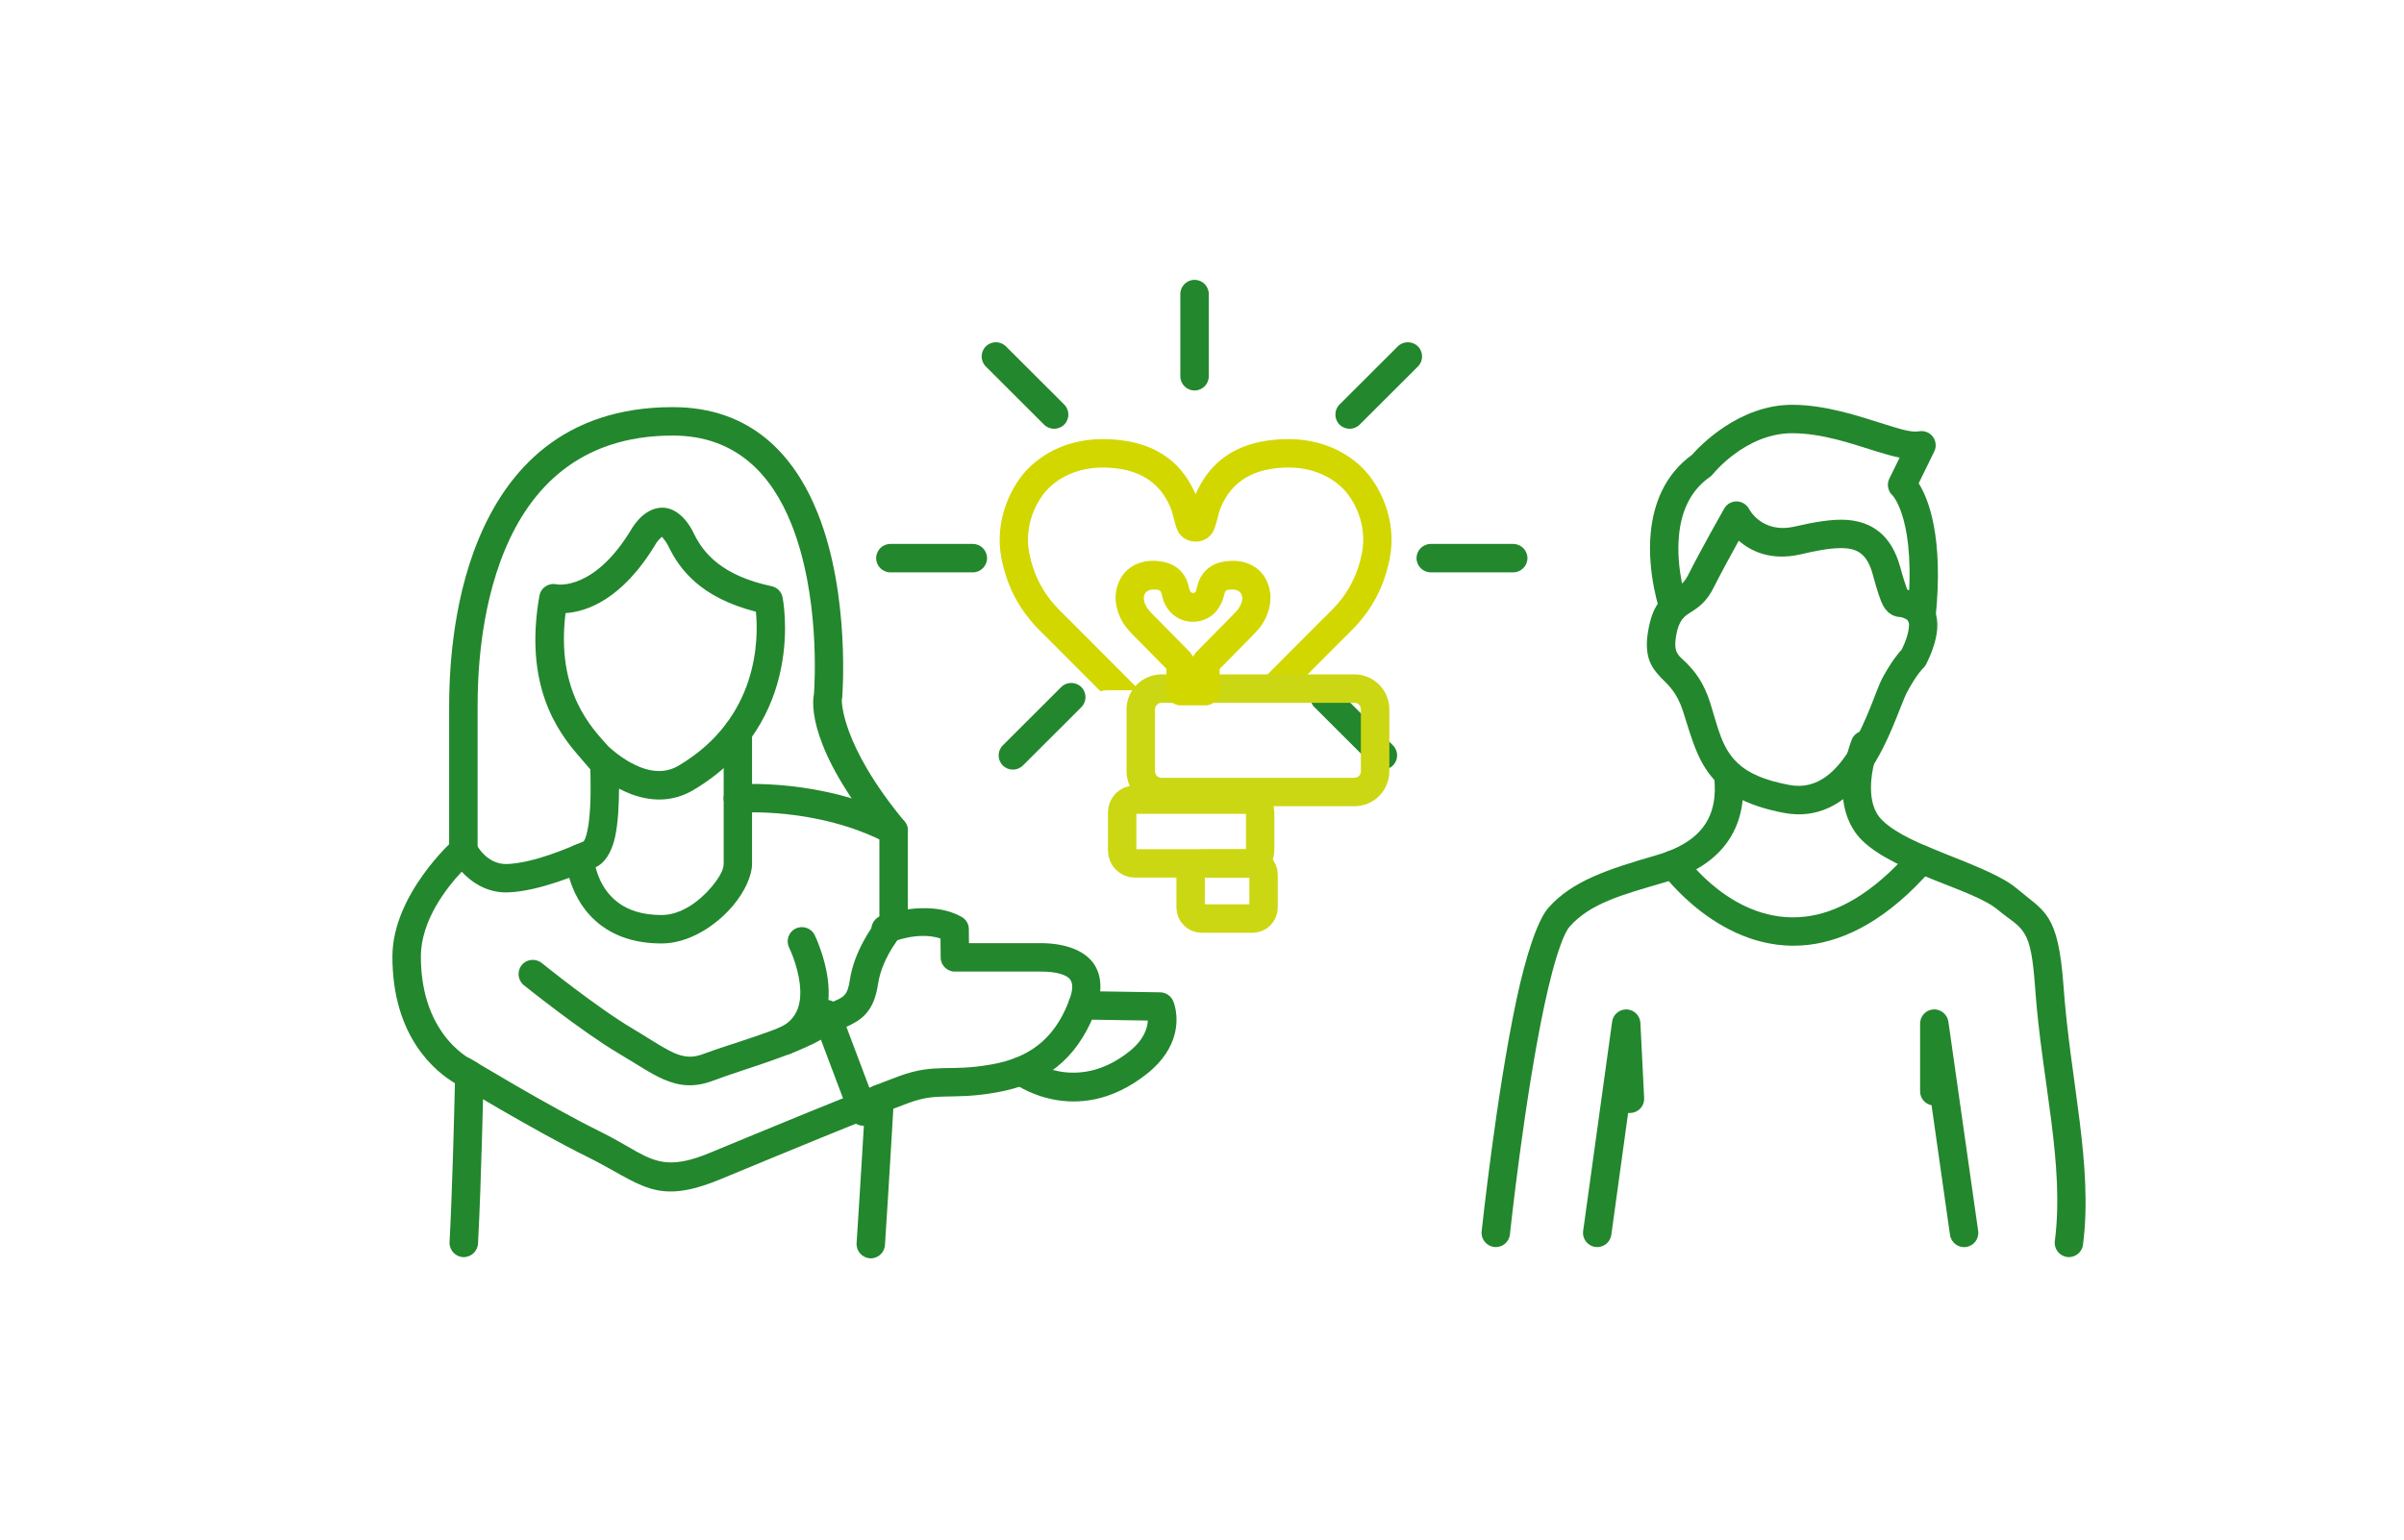 <?xml version="1.0" encoding="UTF-8" standalone="no"?>
<!DOCTYPE svg PUBLIC "-//W3C//DTD SVG 1.1//EN" "http://www.w3.org/Graphics/SVG/1.1/DTD/svg11.dtd">
<svg width="100%" height="100%" viewBox="0 0 181 116" version="1.1" xmlns="http://www.w3.org/2000/svg" xmlns:xlink="http://www.w3.org/1999/xlink" xml:space="preserve" xmlns:serif="http://www.serif.com/" style="fill-rule:evenodd;clip-rule:evenodd;stroke-linejoin:round;stroke-miterlimit:2;">
    <g transform="matrix(1,0,0,1,-401,0)">
        <g id="forum-icon3" transform="matrix(1,0,0,1,401.982,0)">
            <rect x="0" y="0" width="180" height="116" style="fill:none;"/>
            <g transform="matrix(1.695,0,0,1,-1263.4,-329.804)">
                <g transform="matrix(0.45,0,0,0.762,-1697.66,-1063.3)">
                    <path d="M5513.1,1936.74C5513.15,1935.97 5513.81,1935.38 5514.58,1935.42C5515.36,1935.47 5515.95,1936.13 5515.9,1936.9C5515.9,1936.9 5515.39,1945.67 5515.02,1951.28C5514.97,1952.05 5514.3,1952.64 5513.53,1952.59C5512.76,1952.53 5512.17,1951.87 5512.22,1951.09C5512.59,1945.5 5513.1,1936.74 5513.1,1936.74Z" style="fill:rgb(35,135,45);"/>
                </g>
                <g transform="matrix(0.45,0,0,0.762,-1697.66,-1063.3)">
                    <path d="M5485.28,1911.38C5485.32,1911.32 5485.4,1911.18 5485.44,1911.08C5485.6,1910.64 5485.71,1910.08 5485.79,1909.47C5486.03,1907.57 5485.96,1905.26 5485.94,1904.27C5485.76,1904.06 5485.25,1903.46 5484.79,1902.93C5482.68,1900.5 5479.36,1895.95 5480.91,1887.1C5480.98,1886.72 5481.2,1886.38 5481.53,1886.17C5481.85,1885.96 5482.25,1885.89 5482.63,1885.98C5482.63,1885.98 5486.35,1886.67 5490.05,1880.43C5490.06,1880.42 5490.07,1880.4 5490.08,1880.38C5491.13,1878.77 5492.34,1878.29 5493.36,1878.42C5494.31,1878.55 5495.37,1879.31 5496.17,1880.98C5497.1,1882.9 5498.94,1885.12 5503.83,1886.16C5504.38,1886.28 5504.8,1886.7 5504.91,1887.25C5504.91,1887.25 5507.47,1899.56 5496.1,1906.31C5493.99,1907.56 5491.81,1907.42 5489.89,1906.68C5489.51,1906.53 5489.13,1906.36 5488.77,1906.17C5488.76,1907.67 5488.69,1909.56 5488.37,1910.99C5488.03,1912.53 5487.3,1913.57 5486.49,1913.92C5484.71,1914.67 5480.94,1916.28 5477.89,1916.42C5475.72,1916.52 5474.18,1915.38 5473.24,1914.38C5471.74,1915.98 5469.21,1919.2 5469.21,1922.77C5469.21,1930.86 5474.52,1933.13 5474.52,1933.13C5475.06,1933.35 5475.41,1933.88 5475.4,1934.46C5475.4,1934.46 5475.19,1944.82 5474.85,1951.14C5474.8,1951.91 5474.14,1952.51 5473.37,1952.47C5472.6,1952.43 5472,1951.76 5472.04,1950.99C5472.32,1945.81 5472.51,1937.89 5472.57,1935.28C5470.67,1934.15 5466.4,1930.74 5466.4,1922.77C5466.4,1916.59 5472.48,1911.2 5472.48,1911.2C5472.81,1910.91 5473.25,1910.79 5473.67,1910.88C5474.1,1910.96 5474.46,1911.24 5474.66,1911.63C5474.66,1911.63 5475.66,1913.71 5477.76,1913.62C5480.42,1913.49 5483.66,1912.07 5485.28,1911.38ZM5487.7,1901.98C5488.44,1902.66 5489.58,1903.55 5490.9,1904.06C5492.06,1904.51 5493.39,1904.65 5494.66,1903.89C5502.6,1899.18 5502.54,1891.29 5502.28,1888.68C5496.81,1887.28 5494.75,1884.5 5493.64,1882.2C5493.46,1881.81 5493.14,1881.43 5493,1881.27C5492.88,1881.38 5492.62,1881.63 5492.45,1881.89C5489.07,1887.57 5485.48,1888.69 5483.49,1888.82C5482.53,1896.62 5486.11,1900.19 5487.66,1901.93C5487.67,1901.95 5487.69,1901.96 5487.7,1901.98Z" style="fill:rgb(35,135,45);"/>
                </g>
                <g transform="matrix(0.45,0,0,0.762,-1697.66,-1063.3)">
                    <path d="M5499.1,1900.56C5499.1,1899.79 5499.73,1899.16 5500.5,1899.16C5501.27,1899.16 5501.9,1899.79 5501.9,1900.56L5501.9,1913.6C5501.9,1914.7 5501.24,1916.28 5500.03,1917.72C5498.35,1919.72 5495.67,1921.47 5492.98,1921.47C5490.28,1921.47 5488.37,1920.71 5486.99,1919.68C5483.72,1917.23 5483.5,1913.14 5483.5,1913.14C5483.45,1912.37 5484.05,1911.7 5484.82,1911.66C5485.6,1911.62 5486.26,1912.21 5486.3,1912.99C5486.3,1912.99 5486.45,1915.77 5488.68,1917.43C5489.66,1918.17 5491.05,1918.66 5492.98,1918.66C5494.87,1918.66 5496.69,1917.32 5497.88,1915.91C5498.58,1915.08 5499.1,1914.24 5499.1,1913.6L5499.1,1900.56Z" style="fill:rgb(35,135,45);"/>
                </g>
                <g transform="matrix(0.45,0,0,0.762,-1697.66,-1063.3)">
                    <path d="M5510.76,1897.41C5510.76,1897.41 5510.6,1901.74 5516.96,1909.42C5517.17,1909.67 5517.28,1909.99 5517.28,1910.32L5517.28,1919.35C5517.28,1919.7 5517.15,1920.03 5516.92,1920.29C5516.92,1920.29 5514.76,1922.67 5514.34,1925.46C5514.15,1926.71 5513.82,1927.51 5513.4,1928.09C5512.94,1928.73 5512.36,1929.15 5511.62,1929.52C5510.94,1929.85 5510.08,1930.16 5509,1930.81C5506.15,1932.52 5501.03,1933.9 5498.06,1935.03C5496.21,1935.73 5494.76,1935.58 5493.19,1934.91C5491.92,1934.37 5490.56,1933.42 5488.7,1932.32C5485.05,1930.16 5479.37,1925.59 5479.37,1925.59C5478.77,1925.1 5478.68,1924.22 5479.16,1923.61C5479.65,1923.01 5480.53,1922.92 5481.14,1923.4C5481.14,1923.4 5486.6,1927.82 5490.13,1929.9C5491.54,1930.74 5492.65,1931.49 5493.65,1932.02C5494.8,1932.63 5495.76,1932.9 5497.07,1932.4C5499.91,1931.33 5504.82,1930.04 5507.56,1928.4C5508.45,1927.86 5509.21,1927.53 5509.86,1927.24C5510.35,1927.02 5510.75,1926.88 5511.04,1926.55C5511.32,1926.24 5511.45,1925.78 5511.56,1925.04C5511.98,1922.28 5513.71,1919.82 5514.47,1918.85C5514.47,1918.85 5514.47,1910.82 5514.47,1910.82C5507.42,1902.14 5507.83,1897.72 5508.01,1896.83C5508.09,1895.76 5508.61,1887.03 5505.76,1879.96C5503.87,1875.25 5500.42,1871.27 5494.07,1871.27C5484.75,1871.27 5479.97,1876.63 5477.5,1882.58C5474.93,1888.77 5474.81,1895.58 5474.81,1898.05L5474.81,1912.25C5474.81,1913.03 5474.18,1913.66 5473.4,1913.66C5472.63,1913.66 5472,1913.03 5472,1912.25L5472,1898.05C5472,1895.41 5472.16,1888.12 5474.91,1881.5C5477.76,1874.63 5483.3,1868.46 5494.07,1868.46C5501.79,1868.46 5506.07,1873.18 5508.37,1878.91C5511.63,1887.03 5510.8,1897.17 5510.8,1897.17C5510.79,1897.25 5510.78,1897.33 5510.76,1897.41Z" style="fill:rgb(35,135,45);"/>
                </g>
                <g transform="matrix(0.45,0,0,0.762,-1697.66,-1063.3)">
                    <path d="M5505.56,1921.88C5505.22,1921.19 5505.5,1920.34 5506.2,1920C5506.89,1919.66 5507.73,1919.94 5508.08,1920.63C5508.08,1920.63 5509.57,1923.67 5509.46,1926.66C5509.38,1928.93 5508.46,1931.17 5505.71,1932.36C5505,1932.67 5504.17,1932.35 5503.86,1931.64C5503.55,1930.92 5503.88,1930.1 5504.59,1929.79C5506.58,1928.92 5506.8,1927.06 5506.61,1925.45C5506.38,1923.54 5505.56,1921.88 5505.56,1921.88Z" style="fill:rgb(35,135,45);"/>
                </g>
                <g transform="matrix(0.45,0,0,0.762,-1697.66,-1063.3)">
                    <path d="M5515.62,1921.37C5514.9,1921.66 5514.08,1921.32 5513.78,1920.6C5513.49,1919.88 5513.84,1919.06 5514.55,1918.77C5514.55,1918.77 5519.18,1916.95 5522.58,1918.84C5523.03,1919.09 5523.3,1919.55 5523.3,1920.06C5523.3,1920.06 5523.31,1921.44 5523.31,1921.44L5530.41,1921.44C5532.71,1921.44 5534.82,1922.12 5535.74,1923.64C5536.37,1924.69 5536.58,1926.23 5535.7,1928.42C5533.87,1932.98 5530.75,1935.38 5525.94,1936.21C5523.71,1936.6 5522.26,1936.57 5520.96,1936.6C5519.85,1936.62 5518.85,1936.69 5517.42,1937.21C5514.19,1938.38 5503.6,1942.78 5498.79,1944.77C5492.29,1947.46 5491.03,1945.22 5485.52,1942.5C5480.44,1939.99 5472.67,1935.28 5472.67,1935.28C5472.01,1934.88 5471.8,1934.01 5472.2,1933.35C5472.6,1932.69 5473.47,1932.48 5474.13,1932.88C5474.13,1932.88 5481.77,1937.52 5486.76,1939.99C5488.3,1940.74 5489.48,1941.48 5490.53,1942.06C5492.61,1943.21 5494.16,1943.65 5497.72,1942.17C5502.55,1940.17 5513.22,1935.75 5516.46,1934.57C5518.26,1933.91 5519.51,1933.82 5520.9,1933.79C5522.1,1933.77 5523.42,1933.8 5525.46,1933.44C5529.22,1932.8 5531.67,1930.94 5533.09,1927.38C5533.52,1926.32 5533.64,1925.6 5533.34,1925.09C5533.15,1924.79 5532.82,1924.63 5532.44,1924.51C5531.84,1924.31 5531.13,1924.25 5530.41,1924.25L5521.92,1924.25C5521.15,1924.25 5520.52,1923.63 5520.52,1922.86C5520.52,1922.86 5520.5,1920.98 5520.5,1920.98C5518.24,1920.23 5515.62,1921.37 5515.62,1921.37Z" style="fill:rgb(35,135,45);"/>
                </g>
                <g transform="matrix(0.45,0,0,0.762,-1697.66,-1063.3)">
                    <path d="M5507.93,1928.94C5507.65,1928.22 5508.02,1927.41 5508.74,1927.13C5509.47,1926.86 5510.28,1927.23 5510.55,1927.95L5514.18,1937.59C5514.46,1938.31 5514.09,1939.12 5513.36,1939.39C5512.64,1939.67 5511.83,1939.3 5511.56,1938.58L5507.93,1928.94Z" style="fill:rgb(35,135,45);"/>
                </g>
                <g transform="matrix(0.45,0,0,0.762,-1697.66,-1063.3)">
                    <path d="M5500.61,1908.55C5499.84,1908.61 5499.16,1908.04 5499.1,1907.26C5499.04,1906.49 5499.61,1905.81 5500.39,1905.75C5500.39,1905.75 5508.89,1905.06 5516.53,1909.07C5517.22,1909.43 5517.48,1910.28 5517.12,1910.97C5516.76,1911.65 5515.91,1911.92 5515.22,1911.56C5508.31,1907.93 5500.61,1908.55 5500.61,1908.55Z" style="fill:rgb(35,135,45);"/>
                </g>
                <g transform="matrix(0.45,0,0,0.762,-1697.66,-1063.3)">
                    <path d="M5527.61,1935.2C5526.99,1934.73 5526.87,1933.85 5527.34,1933.23C5527.8,1932.61 5528.68,1932.49 5529.3,1932.96C5529.3,1932.96 5533.88,1936.32 5539.12,1932.16C5540.59,1931 5540.93,1929.84 5540.97,1929.09L5534.49,1928.99C5533.72,1928.98 5533.1,1928.34 5533.11,1927.56C5533.12,1926.79 5533.76,1926.17 5534.54,1926.18L5542.19,1926.3C5542.74,1926.31 5543.23,1926.64 5543.46,1927.14C5543.46,1927.14 5544.12,1928.55 5543.6,1930.5C5543.29,1931.65 5542.55,1933.03 5540.87,1934.36C5533.8,1939.96 5527.61,1935.2 5527.61,1935.2Z" style="fill:rgb(35,135,45);"/>
                </g>
                <g transform="matrix(0.45,0,0,0.762,-1699.06,-1063.3)">
                    <path d="M5579.82,1950.23C5579.74,1951 5579.05,1951.55 5578.28,1951.47C5577.51,1951.39 5576.95,1950.7 5577.03,1949.93C5577.03,1949.93 5578.47,1936.39 5580.48,1926.97C5581.41,1922.63 5582.55,1919.15 5583.63,1917.93C5585.98,1915.28 5589.51,1914.13 5594.3,1912.74C5596.44,1912.12 5598.01,1911.19 5598.97,1909.86C5599.9,1908.57 5600.21,1906.92 5599.97,1904.92C5599.88,1904.15 5600.43,1903.46 5601.2,1903.37C5601.97,1903.28 5602.67,1903.83 5602.76,1904.59C5603.09,1907.4 5602.55,1909.69 5601.25,1911.5C5599.97,1913.27 5597.93,1914.6 5595.09,1915.43C5590.92,1916.65 5587.77,1917.49 5585.73,1919.79C5585.41,1920.15 5585.12,1920.8 5584.82,1921.63C5584.26,1923.15 5583.73,1925.22 5583.23,1927.55C5581.24,1936.86 5579.82,1950.23 5579.82,1950.23Z" style="fill:rgb(35,135,45);"/>
                </g>
                <g transform="matrix(0.12,0.204,-0.12,0.204,793.813,377.61)">
                    <path d="M9.835,11.029L-9.728,11.029C-13.878,11.029 -22.675,11.714 -32.869,4.92C-41.723,-0.983 -44.649,-10.834 -44.649,-16.738C-44.649,-22.119 -42.849,-29.807 -35.461,-36.745C-25.005,-46.566 -15.738,-45.61 -8.922,-42.964C-11.568,-49.779 -12.523,-59.046 -2.703,-69.503C4.235,-76.891 11.923,-78.691 17.305,-78.691C23.208,-78.691 33.06,-75.765 38.962,-66.91C45.756,-56.717 45.071,-47.922 45.071,-43.77L45.071,-24.58L37.655,-17.163L37.655,-43.77C37.655,-47.177 38.366,-54.433 32.79,-62.796C28.564,-69.137 21.532,-71.275 17.305,-71.275C13.363,-71.275 7.785,-69.837 2.703,-64.425C-4.676,-56.568 -3.763,-49.706 -1.656,-44.789C-1.368,-44.117 -0.658,-42.985 -0.228,-42.234L-0.224,-42.226C0.352,-41.216 1.389,-39.588 1.423,-38.065L1.345,-37.045L1.041,-35.995L0.517,-35.023L-0.163,-34.205L-0.981,-33.525L-1.953,-33.001L-3.003,-32.697L-4.023,-32.62C-5.548,-32.653 -7.177,-33.692 -8.186,-34.268C-8.939,-34.698 -10.073,-35.41 -10.745,-35.698C-15.662,-37.805 -22.525,-38.719 -30.383,-31.339C-35.795,-26.257 -37.233,-20.679 -37.233,-16.738C-37.233,-12.51 -35.095,-5.479 -28.755,-1.252C-20.391,4.324 -13.134,3.613 -9.728,3.613L16.879,3.613L10.831,9.661C10.418,10.073 10.086,10.536 9.835,11.029Z" style="fill:rgb(210,215,0);"/>
                </g>
                <g transform="matrix(0.298,0,0,0.505,-911.945,-639.649)">
                    <path d="M5692.23,2005.07C5691.06,2005.07 5690.11,2004.12 5690.11,2002.95C5690.11,2001.78 5691.06,2000.83 5692.23,2000.83L5704.52,2000.83C5705.69,2000.83 5706.64,2001.78 5706.64,2002.95C5706.64,2004.12 5705.69,2005.07 5704.52,2005.07L5692.23,2005.07Z" style="fill:rgb(35,135,45);"/>
                </g>
                <g transform="matrix(-0.298,0,0,0.505,2508.29,-639.649)">
                    <path d="M5692.23,2000.83C5691.06,2000.83 5690.11,2001.78 5690.11,2002.95C5690.11,2004.12 5691.06,2005.07 5692.23,2005.07L5704.52,2005.07C5705.69,2005.07 5706.64,2004.12 5706.64,2002.95C5706.64,2001.78 5705.69,2000.83 5704.52,2000.83L5692.23,2000.83Z" style="fill:rgb(35,135,45);"/>
                </g>
                <g transform="matrix(0.211,-0.357,0.211,0.357,-833.902,1703.77)">
                    <path d="M5692.23,2005.07C5691.06,2005.07 5690.11,2004.12 5690.11,2002.95C5690.11,2001.78 5691.06,2000.83 5692.23,2000.83L5704.52,2000.83C5705.69,2000.83 5706.64,2001.78 5706.64,2002.95C5706.64,2004.12 5705.69,2005.07 5704.52,2005.07L5692.23,2005.07Z" style="fill:rgb(35,135,45);"/>
                </g>
                <g transform="matrix(-0.211,-0.357,-0.211,0.357,2429.9,1703.77)">
                    <path d="M5692.23,2000.83C5691.06,2000.83 5690.11,2001.78 5690.11,2002.95C5690.11,2004.12 5691.06,2005.07 5692.23,2005.07L5704.52,2005.07C5705.69,2005.07 5706.64,2004.12 5706.64,2002.95C5706.64,2001.78 5705.69,2000.83 5704.52,2000.83L5692.23,2000.83Z" style="fill:rgb(35,135,45);"/>
                </g>
                <g transform="matrix(0.211,0.357,-0.211,0.357,10.582,-2390.54)">
                    <path d="M5692.26,2005.07C5691.09,2005.07 5690.14,2004.12 5690.14,2002.95C5690.14,2001.78 5691.09,2000.83 5692.26,2000.83L5704.52,2000.83C5705.69,2000.83 5706.64,2001.78 5706.64,2002.95C5706.64,2004.12 5705.69,2005.07 5704.52,2005.07L5692.26,2005.07Z" style="fill:rgb(35,135,45);"/>
                </g>
                <g transform="matrix(-1.67286e-17,0.505,-0.298,0,1394.73,-2522.64)">
                    <path d="M5692.26,2005.07C5691.09,2005.07 5690.14,2004.12 5690.14,2002.95C5690.14,2001.78 5691.09,2000.83 5692.26,2000.83L5704.52,2000.83C5705.69,2000.83 5706.64,2001.78 5706.64,2002.95C5706.64,2004.12 5705.69,2005.07 5704.52,2005.07L5692.26,2005.07Z" style="fill:rgb(35,135,45);"/>
                </g>
                <g transform="matrix(-0.211,0.357,0.211,0.357,1585.77,-2390.54)">
                    <path d="M5692.26,2000.83C5691.09,2000.83 5690.14,2001.78 5690.14,2002.95C5690.14,2004.12 5691.09,2005.07 5692.26,2005.07L5704.52,2005.07C5705.69,2005.07 5706.64,2004.12 5706.64,2002.95C5706.64,2001.78 5705.69,2000.83 5704.52,2000.83L5692.26,2000.83Z" style="fill:rgb(35,135,45);"/>
                </g>
                <g transform="matrix(0.45,0,0,0.762,-1781.73,-1170.25)">
                    <path d="M5751.63,2038.68L5751.63,2044.81C5751.63,2046.72 5750.09,2048.26 5748.19,2048.26L5729.14,2048.26C5727.24,2048.26 5725.69,2046.72 5725.69,2044.81L5725.69,2038.68C5725.69,2036.78 5727.24,2035.23 5729.14,2035.23L5748.19,2035.23C5750.09,2035.23 5751.63,2036.78 5751.63,2038.68ZM5748.82,2038.68C5748.82,2038.33 5748.54,2038.04 5748.19,2038.04L5729.14,2038.04C5728.79,2038.04 5728.5,2038.33 5728.5,2038.68L5728.5,2044.81C5728.5,2045.17 5728.79,2045.45 5729.14,2045.45L5748.19,2045.45C5748.54,2045.45 5748.82,2045.17 5748.82,2044.81L5748.82,2038.68Z" style="fill:rgb(204,215,19);"/>
                </g>
                <g transform="matrix(0.265,0,0,0.47,-723.046,-567.192)">
                    <path d="M5752.61,2038.68L5752.61,2044.81L5752.52,2045.68L5752.25,2046.5L5751.84,2047.23L5751.28,2047.87L5750.62,2048.39L5749.85,2048.79L5749,2049.05L5748.09,2049.13L5729.23,2049.13L5728.32,2049.05L5727.47,2048.79L5726.71,2048.39L5726.04,2047.87L5725.49,2047.23L5725.07,2046.5L5724.81,2045.68L5724.72,2044.81L5724.72,2038.68L5724.81,2037.81L5725.07,2037L5725.49,2036.26L5726.04,2035.62L5726.71,2035.1L5727.47,2034.7L5728.32,2034.45L5729.23,2034.36L5748.09,2034.36L5749,2034.45L5749.85,2034.7L5750.62,2035.1L5751.28,2035.62L5751.84,2036.26L5752.25,2037L5752.52,2037.81L5752.61,2038.68ZM5729.48,2038.91L5729.48,2044.58L5747.85,2044.58L5747.85,2038.91L5729.48,2038.91Z" style="fill:rgb(204,215,19);"/>
                </g>
                <g transform="matrix(0.14,0,0,0.405,-4.116,-429.993)">
                    <path d="M5754.74,2038.68L5754.74,2044.81L5754.58,2045.75L5754.11,2046.64L5753.37,2047.43L5752.4,2048.12L5751.22,2048.7L5749.86,2049.13L5748.35,2049.4L5746.74,2049.5L5730.59,2049.5L5728.98,2049.4L5727.47,2049.13L5726.11,2048.7L5724.93,2048.12L5723.95,2047.43L5723.22,2046.64L5722.75,2045.75L5722.58,2044.81L5722.58,2038.68L5722.75,2037.74L5723.22,2036.86L5723.95,2036.06L5724.93,2035.37L5726.11,2034.8L5727.47,2034.36L5728.98,2034.09L5730.59,2033.99L5746.74,2033.99L5748.35,2034.09L5749.86,2034.36L5751.22,2034.8L5752.4,2035.37L5753.37,2036.06L5754.11,2036.86L5754.58,2037.74L5754.74,2038.68ZM5731.61,2039.28L5731.61,2044.21L5745.72,2044.21L5745.72,2039.28L5731.61,2039.28Z" style="fill:rgb(204,215,19);"/>
                </g>
                <g transform="matrix(0.025,-2.70641e-18,1.18251e-16,0.043,784.261,354.076)">
                    <path d="M588.138,607.269L588.138,645.855C588.138,659.733 576.888,670.983 563.01,670.983L518.765,670.983C504.906,670.983 493.663,659.763 493.637,645.904L493.561,606.969C474.078,587.49 454.594,568.003 435.122,548.518C427.098,540.494 421.761,534.249 418.863,530.002C407.913,513.955 400.862,491.69 404.021,472.367C410.142,434.897 439.847,415.443 476.343,418.014C500.23,419.688 519.543,429.28 529.634,451.674C532.24,457.449 533.434,465.34 535.5,470.349C536.709,473.281 539.691,474.876 542.698,473.987C546.461,472.86 546.691,468.673 547.663,464.918C549.367,458.327 550.918,453.943 551.966,451.661C562.534,428.663 582.04,419.402 606.311,417.976C643.137,415.802 673.066,436.105 678.087,474.561C680.582,493.72 673.454,515.164 662.403,530.944C659.635,534.897 654.329,541.023 646.262,549.114C626.879,568.545 607.499,587.935 588.138,607.269ZM540.967,585.741L545.77,578.554C567.396,556.968 589.037,535.32 610.676,513.628C615.862,508.426 619.458,504.657 621.237,502.116C625.429,496.131 629.197,488.324 628.253,481.058C626.989,471.4 618.517,467.598 609.267,468.144C604.534,468.423 599.696,468.157 597.634,472.639C597.256,473.464 596.933,475.12 596.318,477.502C590.73,499.101 578.708,515.694 557.04,522.153C528.911,530.518 500.35,516.936 489.04,489.511C487.148,484.924 486.222,477.645 483.833,472.361L483.817,472.326C481.935,468.146 477.276,468.458 472.819,468.146C463.617,467.498 455.162,471.025 453.619,480.473C452.438,487.697 456.283,495.678 460.377,501.678C462.173,504.311 465.685,508.009 470.661,512.985C492.465,534.802 514.275,556.615 536.076,578.41L540.967,585.741Z" style="fill:rgb(210,215,0);"/>
                </g>
                <g transform="matrix(0.45,0,0,0.762,-1699.06,-1063.3)">
                    <path d="M5613.57,1901.31C5613.86,1900.59 5614.68,1900.25 5615.4,1900.54C5616.11,1900.83 5616.46,1901.65 5616.17,1902.37C5616.17,1902.37 5615.46,1904.12 5615.46,1906.07C5615.46,1907.2 5615.68,1908.43 5616.59,1909.31C5617.98,1910.67 5620.46,1911.68 5622.89,1912.65C5625.66,1913.76 5628.37,1914.81 5629.79,1915.99C5631.27,1917.23 5632.27,1917.82 5633,1919.01C5633.72,1920.19 5634.2,1921.98 5634.47,1925.73C5635.13,1934.99 5637.4,1943.39 5636.39,1951.24C5636.3,1952.01 5635.59,1952.56 5634.82,1952.46C5634.06,1952.36 5633.51,1951.66 5633.61,1950.89C5634.59,1943.21 5632.31,1934.98 5631.67,1925.93C5631.45,1922.9 5631.19,1921.43 5630.6,1920.48C5630.03,1919.53 5629.17,1919.13 5627.99,1918.15C5626.74,1917.1 5624.3,1916.24 5621.85,1915.26C5619.05,1914.14 5616.23,1912.88 5614.62,1911.32C5613.14,1909.87 5612.65,1907.91 5612.65,1906.07C5612.65,1903.56 5613.57,1901.31 5613.57,1901.31Z" style="fill:rgb(35,135,45);"/>
                </g>
                <g transform="matrix(0.45,0,0,0.762,-1699.06,-1063.3)">
                    <path d="M5591.49,1938.22L5589.83,1950.27C5589.72,1951.04 5589.01,1951.57 5588.25,1951.47C5587.48,1951.36 5586.94,1950.65 5587.05,1949.88L5589.91,1929.2C5590.01,1928.48 5590.64,1927.96 5591.36,1927.99C5592.08,1928.02 5592.66,1928.6 5592.7,1929.32L5593.07,1936.75C5593.11,1937.53 5592.52,1938.18 5591.74,1938.22C5591.66,1938.23 5591.57,1938.23 5591.49,1938.22Z" style="fill:rgb(35,135,45);"/>
                </g>
                <g transform="matrix(0.45,0,0,0.762,-1699.06,-1063.3)">
                    <path d="M5621.44,1937.46C5620.79,1937.34 5620.31,1936.77 5620.31,1936.09L5620.31,1929.39C5620.31,1928.65 5620.88,1928.04 5621.61,1927.99C5622.34,1927.94 5622.99,1928.47 5623.1,1929.19L5626.04,1949.88C5626.15,1950.65 5625.62,1951.36 5624.85,1951.47C5624.08,1951.58 5623.37,1951.04 5623.26,1950.27L5621.44,1937.46Z" style="fill:rgb(35,135,45);"/>
                </g>
                <g transform="matrix(0.45,0,0,0.762,-1699.06,-1063.3)">
                    <path d="M5594.82,1914.46C5594.38,1913.83 5594.53,1912.95 5595.16,1912.51C5595.79,1912.06 5596.67,1912.21 5597.12,1912.84C5597.12,1912.84 5601.86,1919.65 5608.96,1918.82C5612.07,1918.46 5615.59,1916.61 5619.39,1912.24C5619.89,1911.66 5620.78,1911.59 5621.36,1912.1C5621.95,1912.61 5622.01,1913.5 5621.5,1914.08C5617.09,1919.16 5612.91,1921.18 5609.28,1921.61C5600.65,1922.61 5594.82,1914.46 5594.82,1914.46Z" style="fill:rgb(35,135,45);"/>
                </g>
                <g transform="matrix(0.45,0,0,0.762,-1699.06,-1063.3)">
                    <path d="M5619.04,1886.5C5619.35,1886.57 5619.84,1886.7 5620.34,1886.99C5621.47,1887.63 5621.97,1888.66 5622.01,1889.88C5622.06,1891.17 5621.49,1892.73 5620.88,1893.92C5620.8,1894.07 5620.69,1894.21 5620.55,1894.33C5620.55,1894.33 5619.96,1894.89 5619.03,1896.62C5618.35,1897.89 5617.1,1902.27 5614.68,1905.29C5612.78,1907.64 5610.23,1909.21 5606.84,1908.56C5603.68,1907.95 5601.72,1906.95 5600.4,1905.71C5598.45,1903.88 5597.84,1901.46 5596.91,1898.53C5596.3,1896.62 5595.42,1895.9 5594.77,1895.24C5594.24,1894.69 5593.82,1894.16 5593.57,1893.45C5593.34,1892.77 5593.24,1891.9 5593.46,1890.62C5593.88,1888.08 5594.78,1887.29 5595.71,1886.66C5596.26,1886.29 5596.9,1886.08 5597.41,1885.06C5598.76,1882.38 5600.97,1878.49 5600.97,1878.49C5601.23,1878.04 5601.71,1877.76 5602.23,1877.78C5602.75,1877.8 5603.22,1878.1 5603.45,1878.57C5603.45,1878.57 5604.72,1880.99 5607.9,1880.27C5609.87,1879.82 5611.64,1879.5 5613.13,1879.61C5614.34,1879.71 5615.39,1880.07 5616.27,1880.78C5617.16,1881.5 5617.89,1882.6 5618.35,1884.28C5618.62,1885.29 5618.9,1886.12 5619.04,1886.5ZM5618.49,1892.43C5618.81,1891.79 5619.11,1891.03 5619.19,1890.32C5619.23,1889.97 5619.27,1889.61 5618.95,1889.43C5618.45,1889.14 5618.17,1889.22 5617.97,1889.16L5617.58,1889.02L5617.19,1888.76L5616.88,1888.42L5616.66,1888.08C5616.42,1887.64 5616.12,1886.78 5615.64,1885.01C5615.38,1884.05 5615.02,1883.38 5614.5,1882.96C5613.93,1882.49 5613.19,1882.38 5612.34,1882.4C5611.22,1882.42 5609.93,1882.68 5608.52,1883.01C5605.57,1883.68 5603.6,1882.7 5602.41,1881.66C5601.67,1883 5600.66,1884.85 5599.92,1886.32C5599.23,1887.7 5598.44,1888.25 5597.68,1888.73C5597.06,1889.12 5596.5,1889.45 5596.22,1891.08C5596.12,1891.72 5596.11,1892.15 5596.22,1892.5C5596.39,1893.04 5596.82,1893.32 5597.26,1893.76C5598.04,1894.56 5598.93,1895.61 5599.59,1897.68C5600.35,1900.09 5600.71,1902.16 5602.32,1903.66C5603.35,1904.63 5604.9,1905.33 5607.37,1905.8C5610.24,1906.36 5612.12,1904.34 5613.47,1902.12C5615.11,1899.43 5616.01,1896.31 5616.56,1895.29C5617.45,1893.64 5618.15,1892.79 5618.49,1892.43Z" style="fill:rgb(35,135,45);"/>
                </g>
                <g transform="matrix(0.45,0,0,0.762,-1699.06,-1063.3)">
                    <path d="M5597.3,1887.78C5597.55,1888.51 5597.16,1889.31 5596.43,1889.56C5595.7,1889.82 5594.9,1889.43 5594.65,1888.7C5594.65,1888.7 5593.33,1884.91 5593.72,1880.87C5593.99,1878.06 5595.07,1875.15 5597.8,1873.17C5598.57,1872.29 5602.43,1868.23 5607.68,1868.23C5610.97,1868.23 5614.23,1869.34 5616.84,1870.16C5618.24,1870.59 5619.4,1870.99 5620.2,1870.85C5620.72,1870.76 5621.25,1870.96 5621.57,1871.38C5621.88,1871.81 5621.94,1872.37 5621.71,1872.84C5621.71,1872.84 5620.17,1875.99 5620.17,1875.99C5621.13,1877.51 5622.65,1881.29 5621.84,1889.24C5621.76,1890.01 5621.07,1890.58 5620.3,1890.5C5619.53,1890.42 5618.97,1889.73 5619.05,1888.96C5620,1879.65 5617.59,1877.19 5617.59,1877.19C5617.13,1876.77 5617,1876.09 5617.27,1875.53C5617.27,1875.53 5618.29,1873.45 5618.29,1873.45C5617.59,1873.31 5616.82,1873.09 5616.01,1872.84C5613.63,1872.1 5610.68,1871.04 5607.68,1871.04C5603.06,1871.04 5599.85,1875.09 5599.85,1875.09C5599.77,1875.19 5599.67,1875.29 5599.56,1875.36C5597.47,1876.82 5596.71,1879.03 5596.51,1881.14C5596.18,1884.56 5597.3,1887.78 5597.3,1887.78Z" style="fill:rgb(35,135,45);"/>
                </g>
            </g>
        </g>
    </g>
</svg>
